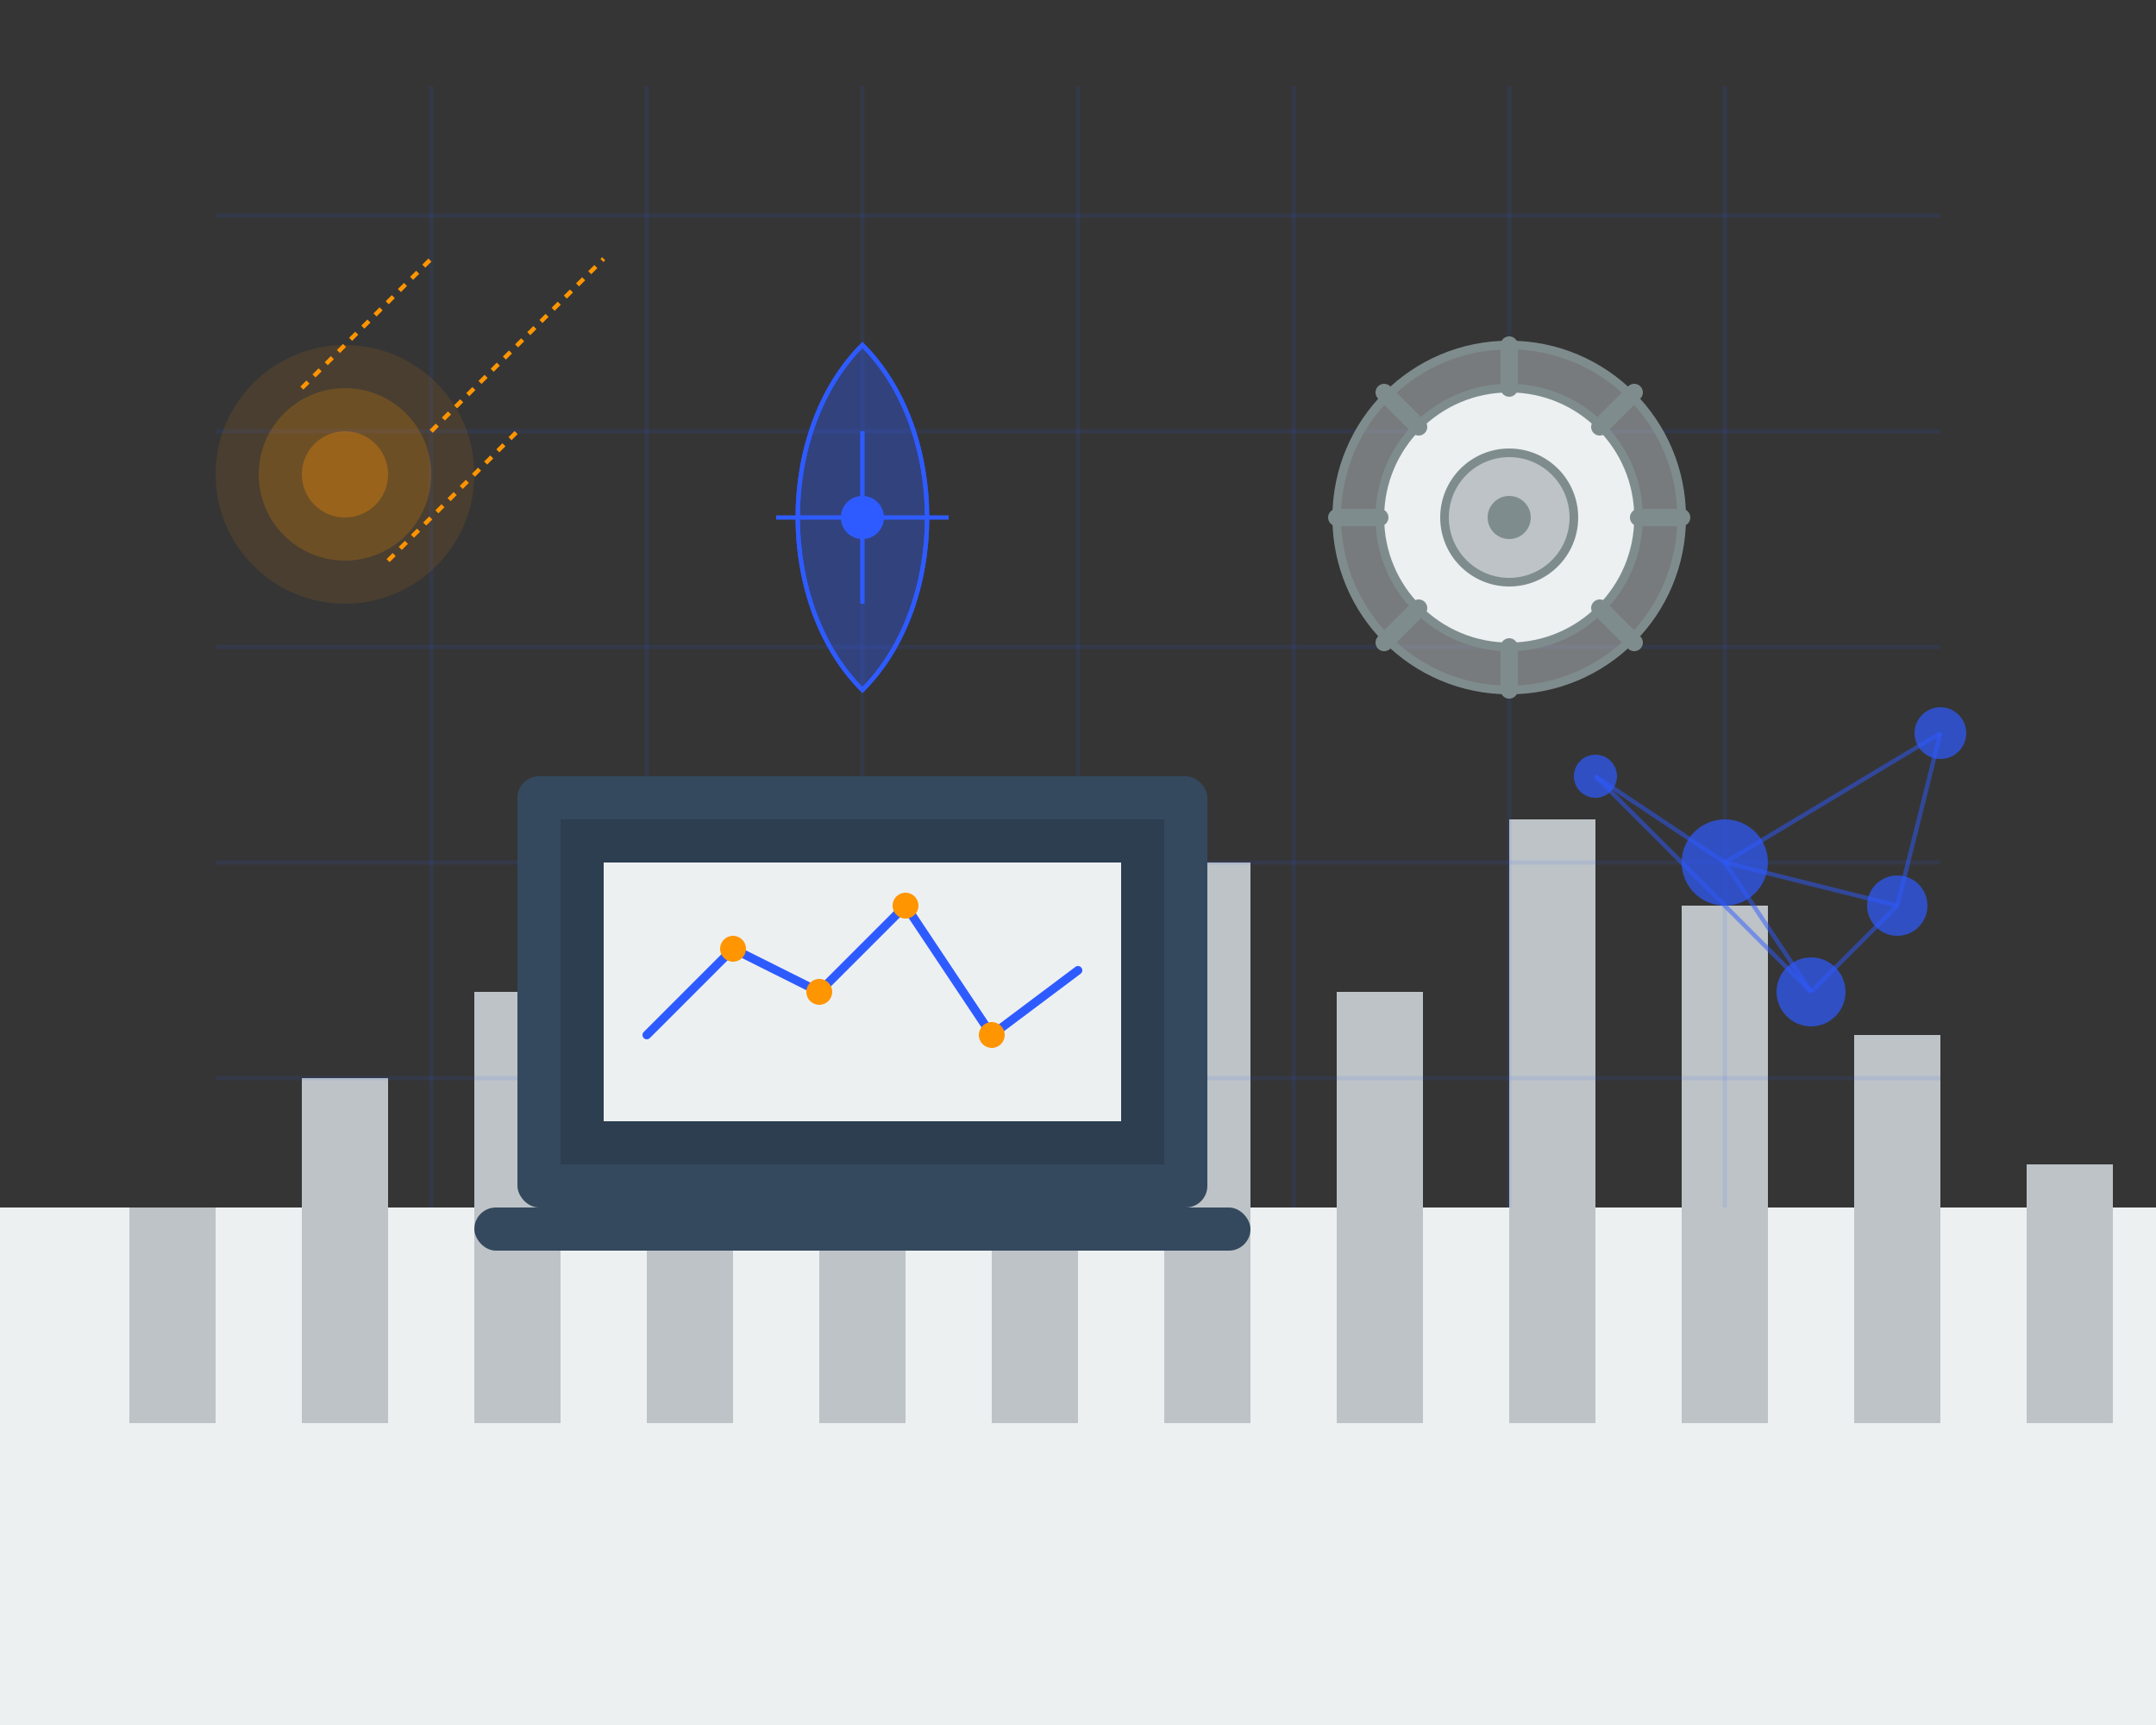 <svg width="500" height="400" viewBox="0 0 500 400" fill="none" xmlns="http://www.w3.org/2000/svg">
  <rect x="0" y="0" width="500" height="400" fill="#333333" stroke="none"/>
  <!-- Background -->
  <rect width="500" height="400" fill="#ECF0F1" fill-opacity="0.01"/>
  
  <!-- City Skyline -->
  <path d="M0 280H500V400H0V280Z" fill="#ECF0F1"/>
  <path d="M30 280H50V330H30V280Z" fill="#BDC3C7"/>
  <path d="M70 250H90V330H70V250Z" fill="#BDC3C7"/>
  <path d="M110 230H130V330H110V230Z" fill="#BDC3C7"/>
  <path d="M150 260H170V330H150V260Z" fill="#BDC3C7"/>
  <path d="M190 220H210V330H190V220Z" fill="#BDC3C7"/>
  <path d="M230 240H250V330H230V240Z" fill="#BDC3C7"/>
  <path d="M270 200H290V330H270V200Z" fill="#BDC3C7"/>
  <path d="M310 230H330V330H310V230Z" fill="#BDC3C7"/>
  <path d="M350 190H370V330H350V190Z" fill="#BDC3C7"/>
  <path d="M390 210H410V330H390V210Z" fill="#BDC3C7"/>
  <path d="M430 240H450V330H430V240Z" fill="#BDC3C7"/>
  <path d="M470 270H490V330H470V270Z" fill="#BDC3C7"/>
  
  <!-- Digital Grid Background -->
  <path d="M50 50H450" stroke="#2E5BFF" stroke-width="1" stroke-opacity="0.1"/>
  <path d="M50 100H450" stroke="#2E5BFF" stroke-width="1" stroke-opacity="0.1"/>
  <path d="M50 150H450" stroke="#2E5BFF" stroke-width="1" stroke-opacity="0.1"/>
  <path d="M50 200H450" stroke="#2E5BFF" stroke-width="1" stroke-opacity="0.1"/>
  <path d="M50 250H450" stroke="#2E5BFF" stroke-width="1" stroke-opacity="0.1"/>
  <path d="M100 20V280" stroke="#2E5BFF" stroke-width="1" stroke-opacity="0.1"/>
  <path d="M150 20V280" stroke="#2E5BFF" stroke-width="1" stroke-opacity="0.1"/>
  <path d="M200 20V280" stroke="#2E5BFF" stroke-width="1" stroke-opacity="0.1"/>
  <path d="M250 20V280" stroke="#2E5BFF" stroke-width="1" stroke-opacity="0.1"/>
  <path d="M300 20V280" stroke="#2E5BFF" stroke-width="1" stroke-opacity="0.1"/>
  <path d="M350 20V280" stroke="#2E5BFF" stroke-width="1" stroke-opacity="0.1"/>
  <path d="M400 20V280" stroke="#2E5BFF" stroke-width="1" stroke-opacity="0.1"/>
  
  <!-- Laptop -->
  <rect x="120" y="180" width="160" height="100" rx="5" fill="#34495E"/>
  <rect x="130" y="190" width="140" height="80" fill="#2C3E50"/>
  <rect x="140" y="200" width="120" height="60" fill="#ECF0F1"/>
  <rect x="110" y="280" width="180" height="10" rx="5" fill="#34495E"/>
  
  <!-- Chart on laptop screen -->
  <path d="M150 240L170 220L190 230L210 210L230 240L250 225" stroke="#2E5BFF" stroke-width="2" stroke-linecap="round"/>
  <circle cx="170" cy="220" r="3" fill="#FF9500"/>
  <circle cx="190" cy="230" r="3" fill="#FF9500"/>
  <circle cx="210" cy="210" r="3" fill="#FF9500"/>
  <circle cx="230" cy="240" r="3" fill="#FF9500"/>
  
  <!-- Holographic Projection -->
  <path d="M200 160C180 140 180 100 200 80C220 100 220 140 200 160Z" fill="#2E5BFF" fill-opacity="0.2" stroke="#2E5BFF" stroke-width="1"/>
  <path d="M200 160C220 140 220 100 200 80C180 100 180 140 200 160Z" fill="#2E5BFF" fill-opacity="0.2" stroke="#2E5BFF" stroke-width="1"/>
  <path d="M180 120H220" stroke="#2E5BFF" stroke-width="1"/>
  <path d="M200 100V140" stroke="#2E5BFF" stroke-width="1"/>
  <circle cx="200" cy="120" r="5" fill="#2E5BFF"/>
  
  <!-- Gears and cogwheels representing process -->
  <circle cx="350" cy="120" r="40" fill="#BDC3C7" fill-opacity="0.5" stroke="#7F8C8D" stroke-width="2"/>
  <circle cx="350" cy="120" r="30" fill="#ECF0F1" stroke="#7F8C8D" stroke-width="2"/>
  <circle cx="350" cy="120" r="15" fill="#BDC3C7" stroke="#7F8C8D" stroke-width="2"/>
  <circle cx="350" cy="120" r="5" fill="#7F8C8D"/>
  <path d="M350 80V90" stroke="#7F8C8D" stroke-width="4" stroke-linecap="round"/>
  <path d="M350 150V160" stroke="#7F8C8D" stroke-width="4" stroke-linecap="round"/>
  <path d="M310 120H320" stroke="#7F8C8D" stroke-width="4" stroke-linecap="round"/>
  <path d="M380 120H390" stroke="#7F8C8D" stroke-width="4" stroke-linecap="round"/>
  <path d="M321 91L329 99" stroke="#7F8C8D" stroke-width="4" stroke-linecap="round"/>
  <path d="M371 141L379 149" stroke="#7F8C8D" stroke-width="4" stroke-linecap="round"/>
  <path d="M321 149L329 141" stroke="#7F8C8D" stroke-width="4" stroke-linecap="round"/>
  <path d="M371 99L379 91" stroke="#7F8C8D" stroke-width="4" stroke-linecap="round"/>
  
  <!-- Connected nodes representing network -->
  <circle cx="400" cy="200" r="10" fill="#2E5BFF" fill-opacity="0.7"/>
  <circle cx="450" cy="170" r="6" fill="#2E5BFF" fill-opacity="0.7"/>
  <circle cx="420" cy="230" r="8" fill="#2E5BFF" fill-opacity="0.7"/>
  <circle cx="370" cy="180" r="5" fill="#2E5BFF" fill-opacity="0.7"/>
  <circle cx="440" cy="210" r="7" fill="#2E5BFF" fill-opacity="0.7"/>
  <path d="M400 200L450 170" stroke="#2E5BFF" stroke-opacity="0.5"/>
  <path d="M400 200L420 230" stroke="#2E5BFF" stroke-opacity="0.5"/>
  <path d="M400 200L370 180" stroke="#2E5BFF" stroke-opacity="0.5"/>
  <path d="M400 200L440 210" stroke="#2E5BFF" stroke-opacity="0.5"/>
  <path d="M450 170L440 210" stroke="#2E5BFF" stroke-opacity="0.5"/>
  <path d="M420 230L440 210" stroke="#2E5BFF" stroke-opacity="0.5"/>
  <path d="M370 180L420 230" stroke="#2E5BFF" stroke-opacity="0.5"/>
  
  <!-- Light beams to represent ideas and innovation -->
  <path d="M100 100L140 60" stroke="#FF9500" stroke-width="1" stroke-dasharray="2 2"/>
  <path d="M90 130L120 100" stroke="#FF9500" stroke-width="1" stroke-dasharray="2 2"/>
  <path d="M70 90L100 60" stroke="#FF9500" stroke-width="1" stroke-dasharray="2 2"/>
  <circle cx="80" cy="110" r="30" fill="#FF9500" fill-opacity="0.1"/>
  <circle cx="80" cy="110" r="20" fill="#FF9500" fill-opacity="0.2"/>
  <circle cx="80" cy="110" r="10" fill="#FF9500" fill-opacity="0.3"/>
</svg>
